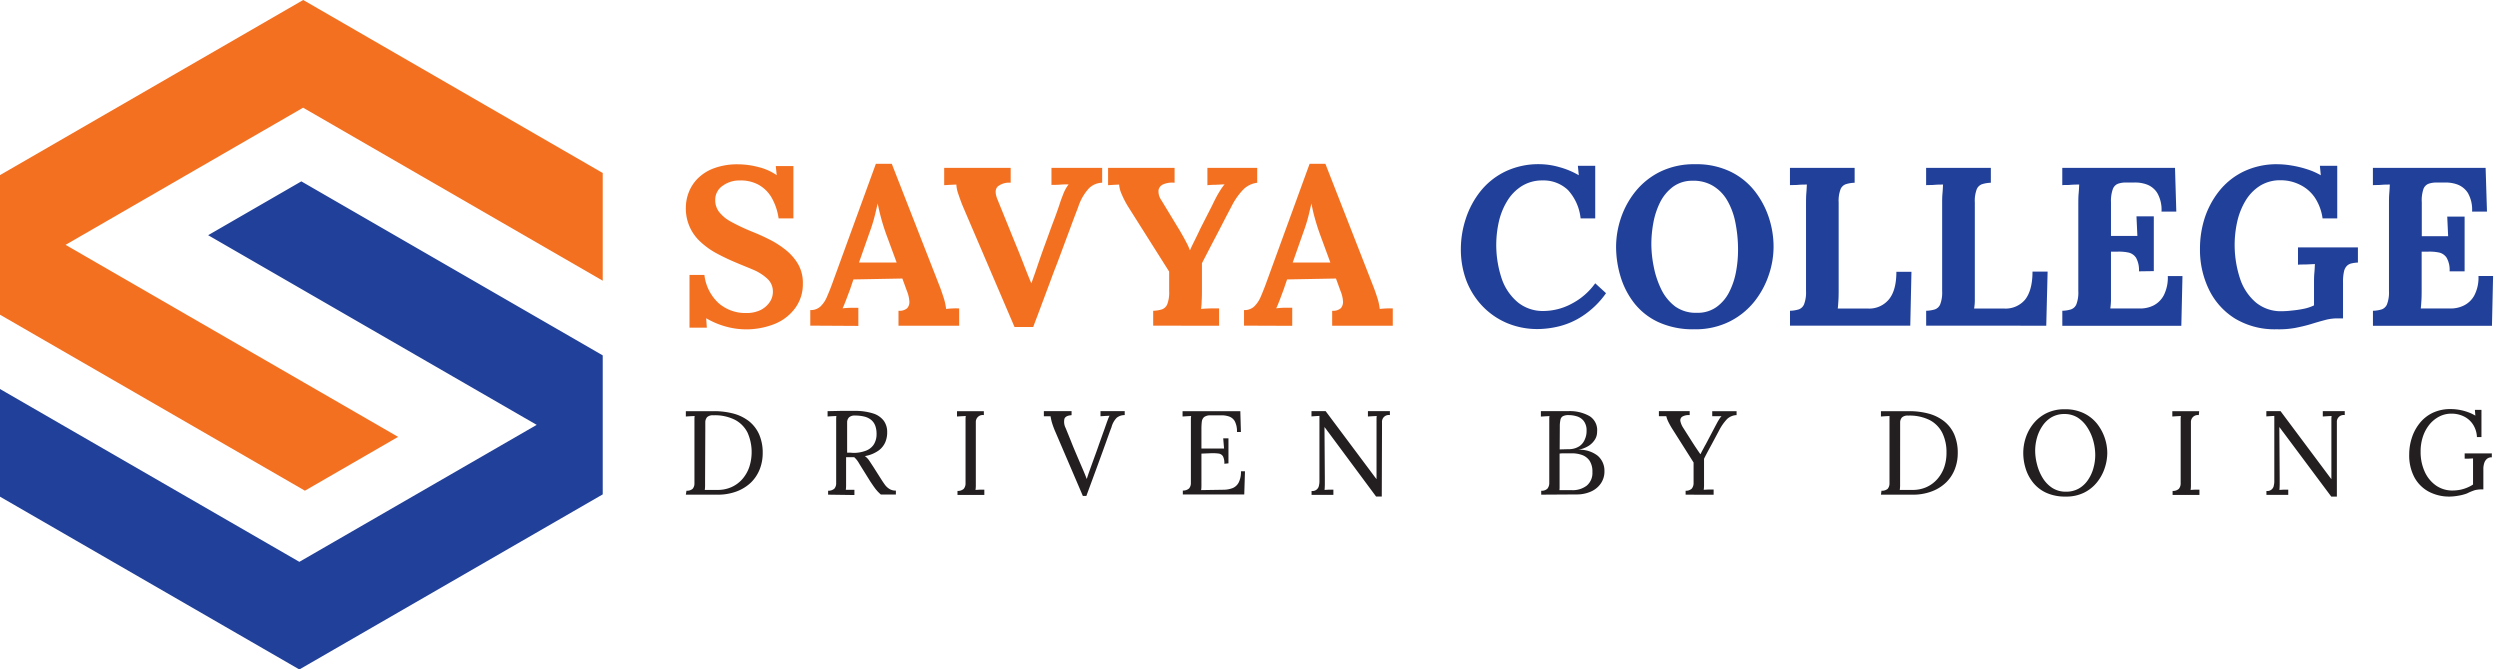 <svg xmlns="http://www.w3.org/2000/svg" width="239" height="64" fill="none"><g clip-path="url(#a)"><path fill="#231F20" d="M65.627 46.915c.21.014.418-.05.584-.178a.766.766 0 0 0 .178-.489V40.151c0-.139 0-.264.021-.38l-.432.02-.411.027v-.51h2.691a7.131 7.131 0 0 1 1.883.237c.537.144 1.04.394 1.48.736.414.336.741.767.956 1.255.237.565.352 1.174.338 1.787a4.22 4.22 0 0 1-.273 1.506 3.68 3.68 0 0 1-.822 1.272c-.391.378-.855.673-1.363.866a5.094 5.094 0 0 1-1.891.324h-3l.061-.376Zm1.779-.97v.524a2.666 2.666 0 0 1-.03.368h1.22a3.19 3.19 0 0 0 1.341-.273 3.002 3.002 0 0 0 1.03-.761c.29-.334.514-.72.658-1.139a4.592 4.592 0 0 0-.156-3.297 2.817 2.817 0 0 0-1.207-1.233 4.271 4.271 0 0 0-2.064-.433.818.818 0 0 0-.589.169.744.744 0 0 0-.182.48v.718l-.021 4.878ZM79.168 47.291v-.376c.217.01.43-.06.597-.2a.766.766 0 0 0 .173-.488V40.15c0-.139 0-.264.022-.38l-.433.02-.41.027v-.51l1.297-.027h1.299a5.676 5.676 0 0 1 1.787.255c.395.126.742.369.995.697.22.32.332.702.32 1.09.006.312-.05.62-.164.91a1.938 1.938 0 0 1-.64.826c-.396.28-.85.467-1.329.545.156.114.292.253.402.411l.386.585.774 1.22c.13.203.255.39.377.554.118.154.265.285.433.385.18.1.385.15.592.143v.376H84.21a3.893 3.893 0 0 1-.554-.593c-.148-.199-.303-.432-.463-.67l-.762-1.225c-.1-.156-.212-.342-.338-.55a2.22 2.22 0 0 0-.432-.532h-.775v2.744c0 .124-.01.249-.026.372H81.682v.502l-2.514-.035Zm2.488-3.994c.377-.005.75-.074 1.104-.203.308-.109.575-.312.761-.58.197-.315.293-.681.278-1.052a2.227 2.227 0 0 0-.122-.757 1.337 1.337 0 0 0-.372-.545 1.666 1.666 0 0 0-.636-.325 3.571 3.571 0 0 0-.913-.108.791.791 0 0 0-.589.173.688.688 0 0 0-.181.472v2.904h.346c.107.014.216.02.324.021ZM94.06 39.684a.659.659 0 0 0-.771.683V46.465a2.762 2.762 0 0 1-.03.372l.432-.026h.411v.502h-2.566v-.377a.865.865 0 0 0 .593-.199.792.792 0 0 0 .177-.489V40.151c0-.134 0-.264.026-.38l-.41.02-.433.027v-.51h2.566l.004.376ZM103.519 47.408l-2.596-6.058a7.95 7.95 0 0 1-.355-.944 4.711 4.711 0 0 1-.134-.61h-.641v-.489h2.649v.385c-.381.026-.611.139-.684.35-.064.294-.024.6.112.866l.528 1.298c.165.433.351.866.559 1.355.207.489.359.835.527 1.229.169.394.303.714.394.974h.026c.082-.264.169-.52.256-.762.086-.242.19-.532.311-.865.23-.637.433-1.178.58-1.619l.403-1.13c.116-.311.207-.58.285-.8.078-.22.13-.364.182-.502.052-.139.104-.251.151-.342l-.432.022-.433.026v-.485h2.315v.377a1.182 1.182 0 0 0-.77.26 2.033 2.033 0 0 0-.485.865c0 .039-.035.09-.056.156-.022.064-.065.168-.117.311l-.229.632c-.096.281-.234.653-.403 1.125l-.649 1.779-.956 2.596h-.338ZM117.047 44.336a1.424 1.424 0 0 0-.134-.719.596.596 0 0 0-.433-.26 4.314 4.314 0 0 0-.787-.025l-.836.034v3.12a2.519 2.519 0 0 1-.03.368l2.164-.034c.296-.002.589-.058.865-.165a1.16 1.16 0 0 0 .572-.545c.154-.331.225-.695.207-1.06h.385l-.069 2.224h-5.872v-.376a.867.867 0 0 0 .593-.2.766.766 0 0 0 .177-.489v-6.058c0-.134 0-.264.026-.38l-.411.02-.411.027v-.51h5.522l.056 1.994h-.377c.02-.352-.05-.704-.203-1.021a1.02 1.02 0 0 0-.563-.468 2.24 2.24 0 0 0-.783-.108h-.978a1.017 1.017 0 0 0-.606.16.68.68 0 0 0-.225.433 5.987 5.987 0 0 0-.039.757v1.827h2.164l-.082-.978h.502v2.393l-.394.039ZM131.557 47.473l-4.535-6.115c-.069-.09-.138-.177-.199-.268l-.203-.268.034 4.886v.57c0 .191-.008.377-.026.559l.433-.026h.411v.502h-2.086v-.377a.622.622 0 0 0 .706-.519 1.81 1.81 0 0 0 .047-.38V39.76l-.376.022-.385.026v-.502h1.354l4.28 5.725.29.39c.095.13.195.26.294.385v-5.656c0-.139 0-.264.022-.38l-.411.02-.433.027v-.51h2.099v.376a.645.645 0 0 0-.753.683v.719l-.022 6.387h-.541ZM147.34 47.291v-.376a.777.777 0 0 0 .593-.2.835.835 0 0 0 .177-.514V40.15c0-.147 0-.273.022-.372l-.411.021-.412.026v-.519h2.58a3.84 3.84 0 0 1 2.068.472 1.573 1.573 0 0 1 .727 1.48c.004.251-.058.499-.182.718-.151.254-.359.47-.605.632a2.749 2.749 0 0 1-1.043.394 2.772 2.772 0 0 1 1.895.575 1.88 1.88 0 0 1 .636 1.454c.013.428-.111.848-.355 1.2a2.22 2.22 0 0 1-.956.77 3.33 3.33 0 0 1-1.38.268l-3.354.021Zm1.731-.432h1.203a2.196 2.196 0 0 0 1.419-.433 1.57 1.57 0 0 0 .541-1.298 1.863 1.863 0 0 0-.272-1.082 1.465 1.465 0 0 0-.719-.55 2.894 2.894 0 0 0-.969-.16h-.623c-.186 0-.368 0-.554.026v3.12c.003.119-.001.237-.013.355l-.013.022Zm.034-3.895.836-.022c.36.013.717-.08 1.025-.268.254-.168.448-.412.554-.697a1.86 1.86 0 0 0 .156-.81 1.45 1.45 0 0 0-.281-.934 1.32 1.32 0 0 0-.654-.433 2.656 2.656 0 0 0-.766-.116 1.16 1.16 0 0 0-.558.103.495.495 0 0 0-.238.342c-.045.218-.066.44-.061.662l-.013 2.173ZM161.145 47.291v-.376a.805.805 0 0 0 .588-.203.824.824 0 0 0 .173-.498v-1.999l-1.986-3.138c-.16-.245-.304-.5-.433-.762a2.602 2.602 0 0 1-.19-.528h-.706v-.48h2.943v.377a1.225 1.225 0 0 0-.731.16.429.429 0 0 0-.156.432c.054.23.149.45.281.645l.913 1.437.217.333.233.346.256.373h.026c.082-.17.164-.33.251-.485.086-.156.16-.307.238-.433l.969-1.84.143-.267c.056-.104.121-.208.19-.32.06-.102.132-.195.217-.278h-.892v-.48h2.328v.377c-.343.01-.67.147-.917.385-.302.325-.557.69-.757 1.086l-.749 1.402c-.238.433-.472.865-.688 1.298v2.597a2.897 2.897 0 0 1-.03.372l.471-.026h.476v.502l-2.678-.009ZM179.87 46.915a.863.863 0 0 0 .588-.178.787.787 0 0 0 .178-.489V39.771l-.411.02-.407.027v-.51h2.692a7.13 7.13 0 0 1 1.882.237 4.15 4.15 0 0 1 1.476.736c.416.335.746.765.961 1.255a4.45 4.45 0 0 1 .333 1.787 4.211 4.211 0 0 1-.273 1.506c-.179.478-.46.912-.822 1.272a3.92 3.92 0 0 1-1.363.866 5.07 5.07 0 0 1-1.887.324h-2.999l.052-.376Zm1.779-.97v.524a3.485 3.485 0 0 1-.031.368h1.221a3.2 3.2 0 0 0 1.341-.273 3.032 3.032 0 0 0 1.026-.761c.292-.333.517-.72.662-1.139.149-.447.223-.917.216-1.389a4.156 4.156 0 0 0-.394-1.878 2.798 2.798 0 0 0-1.203-1.233 4.288 4.288 0 0 0-2.064-.433.807.807 0 0 0-.588.169.721.721 0 0 0-.182.48v.719l-.004 4.847ZM197.483 47.473a4.368 4.368 0 0 1-1.861-.363 3.462 3.462 0 0 1-1.259-.974 4.06 4.06 0 0 1-.714-1.355 5.014 5.014 0 0 1-.225-1.484c.002-.494.082-.985.238-1.454.162-.49.411-.948.736-1.35a3.729 3.729 0 0 1 1.242-.991 3.857 3.857 0 0 1 1.752-.377 4.042 4.042 0 0 1 1.813.377c.49.233.922.574 1.264.995.632.797.979 1.783.987 2.8-.004.492-.086.98-.243 1.445-.16.494-.41.955-.735 1.36a3.68 3.68 0 0 1-1.238.995 3.825 3.825 0 0 1-1.757.376Zm.022-.467c.43.01.856-.094 1.233-.303.346-.201.642-.478.866-.81.236-.344.413-.726.523-1.129a4.61 4.61 0 0 0 .178-1.246 5.224 5.224 0 0 0-.195-1.407 4.481 4.481 0 0 0-.571-1.263 3.085 3.085 0 0 0-.905-.922 2.357 2.357 0 0 0-1.263-.346c-.433-.01-.86.097-1.238.307a2.695 2.695 0 0 0-.866.818 3.871 3.871 0 0 0-.528 1.13c-.117.409-.176.833-.177 1.259.005.438.064.874.177 1.298.113.458.295.896.541 1.298.233.386.549.715.926.96.39.242.841.366 1.299.356ZM210.206 39.684a.66.66 0 0 0-.704.4.658.658 0 0 0-.049.283V46.465a2.898 2.898 0 0 1-.03.372l.432-.026h.412v.502H207.7v-.377a.865.865 0 0 0 .593-.199.793.793 0 0 0 .178-.489V40.151c0-.134 0-.264.021-.38l-.407.02-.411.027v-.51h2.567l-.035.376ZM222.868 47.473l-4.561-6.115c-.069-.09-.138-.177-.199-.268l-.203-.268.034 4.886v.57c0 .191-.008.377-.026.559l.433-.026h.411v.502h-2.086v-.377a.622.622 0 0 0 .706-.519 1.81 1.81 0 0 0 .047-.38V39.76l-.376.022-.385.026v-.502h1.358l4.276 5.725.29.39c.095.13.195.26.294.385v-5.656c0-.139 0-.264.022-.38l-.433.02-.411.027v-.51h2.099v.376a.645.645 0 0 0-.753.683v7.106h-.537ZM234.198 47.473a4.181 4.181 0 0 1-2.017-.476 3.374 3.374 0 0 1-1.372-1.38 4.465 4.465 0 0 1-.489-2.164c0-.536.083-1.07.247-1.58.159-.507.41-.981.74-1.398a3.565 3.565 0 0 1 1.242-1 3.897 3.897 0 0 1 1.731-.367c.562.001 1.12.1 1.649.29.249.088.488.201.714.337l-.043-.55h.627v2.597h-.433a2.373 2.373 0 0 0-.385-1.216 2.167 2.167 0 0 0-.865-.757 2.667 2.667 0 0 0-1.199-.264 2.485 2.485 0 0 0-1.134.268c-.361.184-.681.44-.939.753-.278.341-.492.73-.632 1.147a4.46 4.46 0 0 0-.229 1.459c-.012.66.121 1.314.389 1.917.234.53.606.988 1.078 1.324a2.72 2.72 0 0 0 1.593.48c.216-.002.431-.021.644-.056.23-.04.454-.105.671-.19.223-.086.436-.195.636-.325v-2.497l-.402.022h-.398v-.502h2.596v.376a.68.68 0 0 0-.489.165.915.915 0 0 0-.242.402 2.12 2.12 0 0 0-.078.433v2.068h-.307c-.169.008-.337.031-.502.07a5.056 5.056 0 0 0-.749.311c-.266.1-.542.172-.822.217-.274.05-.552.08-.831.086Z"/><path fill="#F37021" d="M74.434 20.876a5.532 5.532 0 0 0-.688-2.017 3.297 3.297 0 0 0-1.264-1.216 3.57 3.57 0 0 0-1.779-.39 2.692 2.692 0 0 0-1.627.516 1.6 1.6 0 0 0-.7 1.337c-.01.42.123.83.376 1.164a3.66 3.66 0 0 0 1.146.935c.636.345 1.29.654 1.96.926.55.216 1.109.467 1.684.757.567.282 1.1.624 1.593 1.022.477.382.88.85 1.185 1.38.306.565.455 1.202.433 1.844.013.808-.23 1.6-.692 2.263a4.527 4.527 0 0 1-1.926 1.54 7.314 7.314 0 0 1-4.76.277 7.758 7.758 0 0 1-1.865-.791l.064.904h-1.657v-5.046h1.424a4.327 4.327 0 0 0 1.389 2.727 3.895 3.895 0 0 0 2.596.917c.475.014.946-.082 1.377-.281.346-.17.643-.425.865-.74a1.73 1.73 0 0 0 .32-1.004 1.64 1.64 0 0 0-.528-1.251 4.587 4.587 0 0 0-1.298-.84c-.528-.229-1.06-.432-1.605-.666a21.08 21.08 0 0 1-1.926-.909 7.437 7.437 0 0 1-1.562-1.112 4.292 4.292 0 0 1-1.402-3.293c.005-.476.093-.948.26-1.394.183-.497.47-.951.839-1.333a4.292 4.292 0 0 1 1.553-1.003 6.426 6.426 0 0 1 2.394-.39 7.693 7.693 0 0 1 1.882.26c.628.149 1.223.411 1.757.774l-.087-.865h1.684v4.998h-1.415ZM77.463 31.132v-1.488c.356.018.704-.105.97-.342.264-.257.473-.565.614-.905.164-.376.329-.779.485-1.207l4.202-11.533h1.519l4.591 11.745c.087.216.2.545.342.982.13.373.218.759.26 1.151.246-.026.476-.043.7-.052.226-.008.407 0 .55 0v1.658h-5.799v-1.432a1.11 1.11 0 0 0 .831-.247.867.867 0 0 0 .204-.68 3.03 3.03 0 0 0-.234-.969l-.433-1.186-4.678.087-.342 1.013c-.073.186-.177.463-.316.83-.138.368-.26.671-.376.918.267-.03.536-.045.805-.048h.7v1.731l-4.595-.026Zm4.656-6.032h3.601l-.995-2.696a20.384 20.384 0 0 1-.818-2.952c-.056.243-.143.61-.26 1.1a15.904 15.904 0 0 1-.537 1.73l-.99 2.818ZM96.989 31.262 92.034 19.69c-.147-.359-.282-.735-.411-1.12a3.126 3.126 0 0 1-.195-.927l-.636.03-.528.031v-1.657h6.357v1.423a1.73 1.73 0 0 0-1.216.342c-.281.247-.29.684-.03 1.298l.99 2.437c.33.82.66 1.631.992 2.436.242.603.45 1.131.623 1.584.173.433.372.952.606 1.497h.021c.156-.432.325-.913.507-1.445.181-.532.355-1.043.528-1.528.173-.484.367-1.008.549-1.51.182-.502.359-1.004.55-1.497.19-.494.363-.996.536-1.497.074-.247.191-.576.355-.992.126-.347.304-.674.528-.969-.229 0-.523 0-.865.03-.342.03-.619 0-.775.03v-1.64h4.847v1.424c-.476.01-.93.201-1.268.537a4.831 4.831 0 0 0-1.017 1.77c-.242.632-.485 1.268-.718 1.904l-.714 1.917c-.238.64-.476 1.298-.723 1.922-.247.623-.485 1.298-.719 1.917l-.714 1.908c-.233.632-.476 1.268-.722 1.917h-1.783ZM110.244 31.132V29.71c.28-.005.558-.049.827-.13a.875.875 0 0 0 .519-.494c.144-.4.206-.825.182-1.25v-1.87l-3.964-6.275a8.578 8.578 0 0 1-.563-1.099 2.672 2.672 0 0 1-.255-.948l-.584.03-.472.031v-1.657h6.357v1.423c-.35-.04-.705.005-1.034.13a.77.77 0 0 0-.498.55c-.034.346.058.694.26.978l1.636 2.696c.073.112.181.298.324.55.143.25.29.514.433.796.133.237.245.486.333.744h.022c.073-.173.194-.433.368-.779.173-.346.389-.788.644-1.333l1.121-2.198c.074-.16.173-.364.303-.615.13-.25.268-.502.433-.757.129-.214.273-.418.433-.61l-.866.043c-.359 0-.619.026-.775.039v-1.657h4.761v1.423c-.488.061-.943.277-1.298.615a6.549 6.549 0 0 0-1.182 1.692c-.463.865-.926 1.787-1.402 2.692-.476.904-.939 1.804-1.402 2.696v2.432c0 .39 0 .761-.022 1.12a6.999 6.999 0 0 1-.065.819c.247-.027.559-.044.939-.053.381-.008.645 0 .788 0v1.658l-6.301-.009ZM118.929 31.132v-1.488a1.36 1.36 0 0 0 .97-.342c.261-.26.47-.566.614-.905.165-.376.325-.779.485-1.207l4.202-11.533h1.506l4.592 11.745c.086.216.203.545.346.982.128.373.215.76.259 1.151.243-.026.476-.043.697-.052.221-.008.407 0 .55 0v1.658h-5.795v-1.432a1.113 1.113 0 0 0 .831-.247.923.923 0 0 0 .203-.68 3.153 3.153 0 0 0-.238-.969l-.432-1.186-4.674.087-.346 1.013c-.072.187-.176.464-.312.83-.138.368-.264.671-.376.918.274-.033.55-.052.826-.056h.701v1.73l-4.609-.017Zm4.653-6.032h3.6l-.991-2.696a20.56 20.56 0 0 1-.498-1.563 15.342 15.342 0 0 1-.32-1.389c-.06.243-.147.61-.26 1.1a16.093 16.093 0 0 1-.54 1.73l-.991 2.818Z"/><path fill="#21409A" d="M151.105 20.876a4.727 4.727 0 0 0-1.199-2.7 3.371 3.371 0 0 0-2.423-.926 3.681 3.681 0 0 0-1.961.515 4.28 4.28 0 0 0-1.389 1.38 6.535 6.535 0 0 0-.822 1.96 10.143 10.143 0 0 0 .26 5.553 5.07 5.07 0 0 0 1.54 2.25 3.787 3.787 0 0 0 2.458.822 5.73 5.73 0 0 0 2.692-.7 6.378 6.378 0 0 0 2.242-1.948l1.034.947a8.384 8.384 0 0 1-2.22 2.164 7.311 7.311 0 0 1-2.272 1.004 8.863 8.863 0 0 1-1.995.26 7.484 7.484 0 0 1-3.029-.593 7.056 7.056 0 0 1-2.337-1.64 7.36 7.36 0 0 1-1.498-2.393 8.484 8.484 0 0 1-.528-3.03c.003-.988.164-1.97.476-2.908.31-.951.788-1.84 1.411-2.622a6.871 6.871 0 0 1 2.359-1.874 7.356 7.356 0 0 1 3.297-.701c.624.009 1.244.1 1.844.273.661.176 1.295.44 1.887.783l-.087-.904h1.658v5.028h-1.398ZM161.984 31.479a7.927 7.927 0 0 1-3.462-.693 6.292 6.292 0 0 1-2.315-1.84 7.755 7.755 0 0 1-1.298-2.557 9.906 9.906 0 0 1-.411-2.8 8.68 8.68 0 0 1 .463-2.748 8.2 8.2 0 0 1 1.402-2.553 7.014 7.014 0 0 1 2.358-1.874 7.358 7.358 0 0 1 3.341-.714 7.463 7.463 0 0 1 3.384.714 6.618 6.618 0 0 1 2.328 1.883 8.313 8.313 0 0 1 1.346 2.557c.286.884.432 1.807.433 2.735a8.384 8.384 0 0 1-.463 2.714 8.296 8.296 0 0 1-1.398 2.557 7.089 7.089 0 0 1-2.38 1.896 7.295 7.295 0 0 1-3.328.723Zm.238-1.576a3.08 3.08 0 0 0 1.874-.55 3.941 3.941 0 0 0 1.216-1.432 7.005 7.005 0 0 0 .649-1.93c.127-.67.193-1.351.195-2.034a13.121 13.121 0 0 0-.26-2.717 6.775 6.775 0 0 0-.796-2.12 3.896 3.896 0 0 0-1.38-1.377 3.643 3.643 0 0 0-1.948-.463 3.084 3.084 0 0 0-1.856.593c-.509.39-.922.89-1.208 1.462a7.38 7.38 0 0 0-.645 1.952c-.126.675-.192 1.36-.194 2.047.005.727.082 1.452.229 2.164.143.75.385 1.477.718 2.164.31.645.768 1.207 1.338 1.64.605.42 1.332.631 2.068.601ZM171.124 31.132V29.71c.282-.006.561-.05.831-.13a.869.869 0 0 0 .515-.494c.146-.4.209-.825.186-1.25v-8.253c0-.39 0-.762.03-1.12.03-.36.039-.633.052-.819-.229 0-.515 0-.865.03-.351.031-.598 0-.753.031v-1.657h6.184v1.423c-.278.007-.553.05-.818.13a.863.863 0 0 0-.528.485 3.138 3.138 0 0 0-.182 1.26v8.252c0 .39 0 .757-.022 1.099-.021.342-.039.61-.064.8h2.886a2.435 2.435 0 0 0 1.995-.865c.482-.577.723-1.46.723-2.648h1.441l-.113 5.15h-11.498ZM184.141 31.132V29.71c.282-.006.561-.05.831-.13a.869.869 0 0 0 .515-.494c.144-.4.206-.825.182-1.25v-8.253c0-.39 0-.762.034-1.12.035-.36.039-.633.052-.819-.229 0-.515 0-.865.03-.351.031-.597 0-.753.031v-1.657h6.188v1.423c-.277.007-.552.05-.818.13a.867.867 0 0 0-.528.485 3.121 3.121 0 0 0-.186 1.26v9.351c0 .342-.039.61-.065.8h2.887a2.428 2.428 0 0 0 1.995-.865c.464-.603.697-1.491.697-2.666h1.445l-.13 5.172-11.481-.005ZM204.485 25.94c.031-.451-.067-.902-.281-1.299a1.169 1.169 0 0 0-.766-.506 4.397 4.397 0 0 0-1.065-.074h-.563v4.631a7.148 7.148 0 0 1-.064.8h2.89a2.852 2.852 0 0 0 1.251-.294c.413-.217.751-.553.969-.965a3.747 3.747 0 0 0 .386-1.844h1.402l-.109 4.76h-11.377v-1.44a3.03 3.03 0 0 0 .827-.13.867.867 0 0 0 .519-.494c.145-.4.206-.825.182-1.25v-8.253c0-.39 0-.762.035-1.12.034-.36.039-.633.052-.819-.23 0-.515 0-.866.03-.35.031-.597 0-.753.031v-1.657h10.776l.125 4.18h-1.415a3.206 3.206 0 0 0-.411-1.787 1.999 1.999 0 0 0-1.013-.81 3.267 3.267 0 0 0-1.185-.181h-.775a2.269 2.269 0 0 0-.775.116.868.868 0 0 0-.497.52 3.356 3.356 0 0 0-.174 1.238v3.232h2.523l-.086-1.874h1.657v5.237l-1.419.021ZM217.632 31.479a7.356 7.356 0 0 1-3.968-1.026 6.685 6.685 0 0 1-2.48-2.757 8.664 8.664 0 0 1-.866-3.895 9.56 9.56 0 0 1 .433-2.903 8.29 8.29 0 0 1 1.394-2.623 6.736 6.736 0 0 1 2.337-1.874 7.294 7.294 0 0 1 3.284-.7c.435.006.869.047 1.298.12.501.08.994.199 1.476.355.464.142.909.337 1.329.58l-.087-.904h1.658v5.024h-1.403a4.753 4.753 0 0 0-.753-2.008 3.639 3.639 0 0 0-1.402-1.203 4.109 4.109 0 0 0-1.852-.433 3.64 3.64 0 0 0-1.952.515 4.295 4.295 0 0 0-1.367 1.38 6.738 6.738 0 0 0-.809 1.961 10.269 10.269 0 0 0 .251 5.561 5.053 5.053 0 0 0 1.519 2.276 3.75 3.75 0 0 0 2.466.827c.324-.003.648-.025.97-.065.391-.035.779-.093 1.164-.173.328-.068.646-.175.948-.32V27.19c0-.39 0-.762.034-1.12.035-.36.039-.633.052-.823-.229 0-.515.026-.865.035-.351.008-.598 0-.753.03v-1.658h5.729V25.1a3.59 3.59 0 0 0-.636.086.91.91 0 0 0-.433.247 1.108 1.108 0 0 0-.268.55 4.338 4.338 0 0 0-.087.99v3.463h-.519c-.423 0-.843.058-1.25.173-.433.112-.866.242-1.333.385-.468.143-.935.247-1.467.355a8.875 8.875 0 0 1-1.792.13ZM234.181 25.94a2.348 2.348 0 0 0-.282-1.299 1.16 1.16 0 0 0-.761-.506 4.43 4.43 0 0 0-1.069-.074h-.559v3.531c0 .39 0 .758-.021 1.1-.022.341-.039.61-.065.8h2.886a2.84 2.84 0 0 0 1.251-.294c.422-.213.769-.552.991-.97.287-.57.421-1.205.39-1.843h1.397l-.108 4.76h-11.377V29.71c.282-.006.561-.05.831-.13a.869.869 0 0 0 .515-.494c.146-.4.209-.825.186-1.25v-8.253c0-.39 0-.762.03-1.12.031-.36.039-.633.052-.819-.229 0-.515 0-.865.03-.351.031-.597 0-.753.031v-1.657h10.775l.13 4.18h-1.424a3.204 3.204 0 0 0-.406-1.787 2.035 2.035 0 0 0-1.017-.81 3.27 3.27 0 0 0-1.182-.181h-.779a2.294 2.294 0 0 0-.774.116.863.863 0 0 0-.498.52c-.13.406-.181.834-.152 1.26v3.232h2.519l-.086-1.874h1.661v5.236h-1.436ZM57.621 33.975v13.286L28.618 64 0 47.482V37.19l28.618 16.522 22.69-13.095-31.41-18.132 8.91-5.146 28.813 16.635Z"/><path fill="#F37021" d="M57.621 16.54v10.295l-28.644-16.54-22.71 13.113 31.79 18.357-8.907 5.145L0 30.085V16.74L28.986 0 57.62 16.54Z"/></g><defs><clipPath id="a"><path fill="#fff" d="M0 0h238.339v64H0z"/></clipPath></defs></svg>